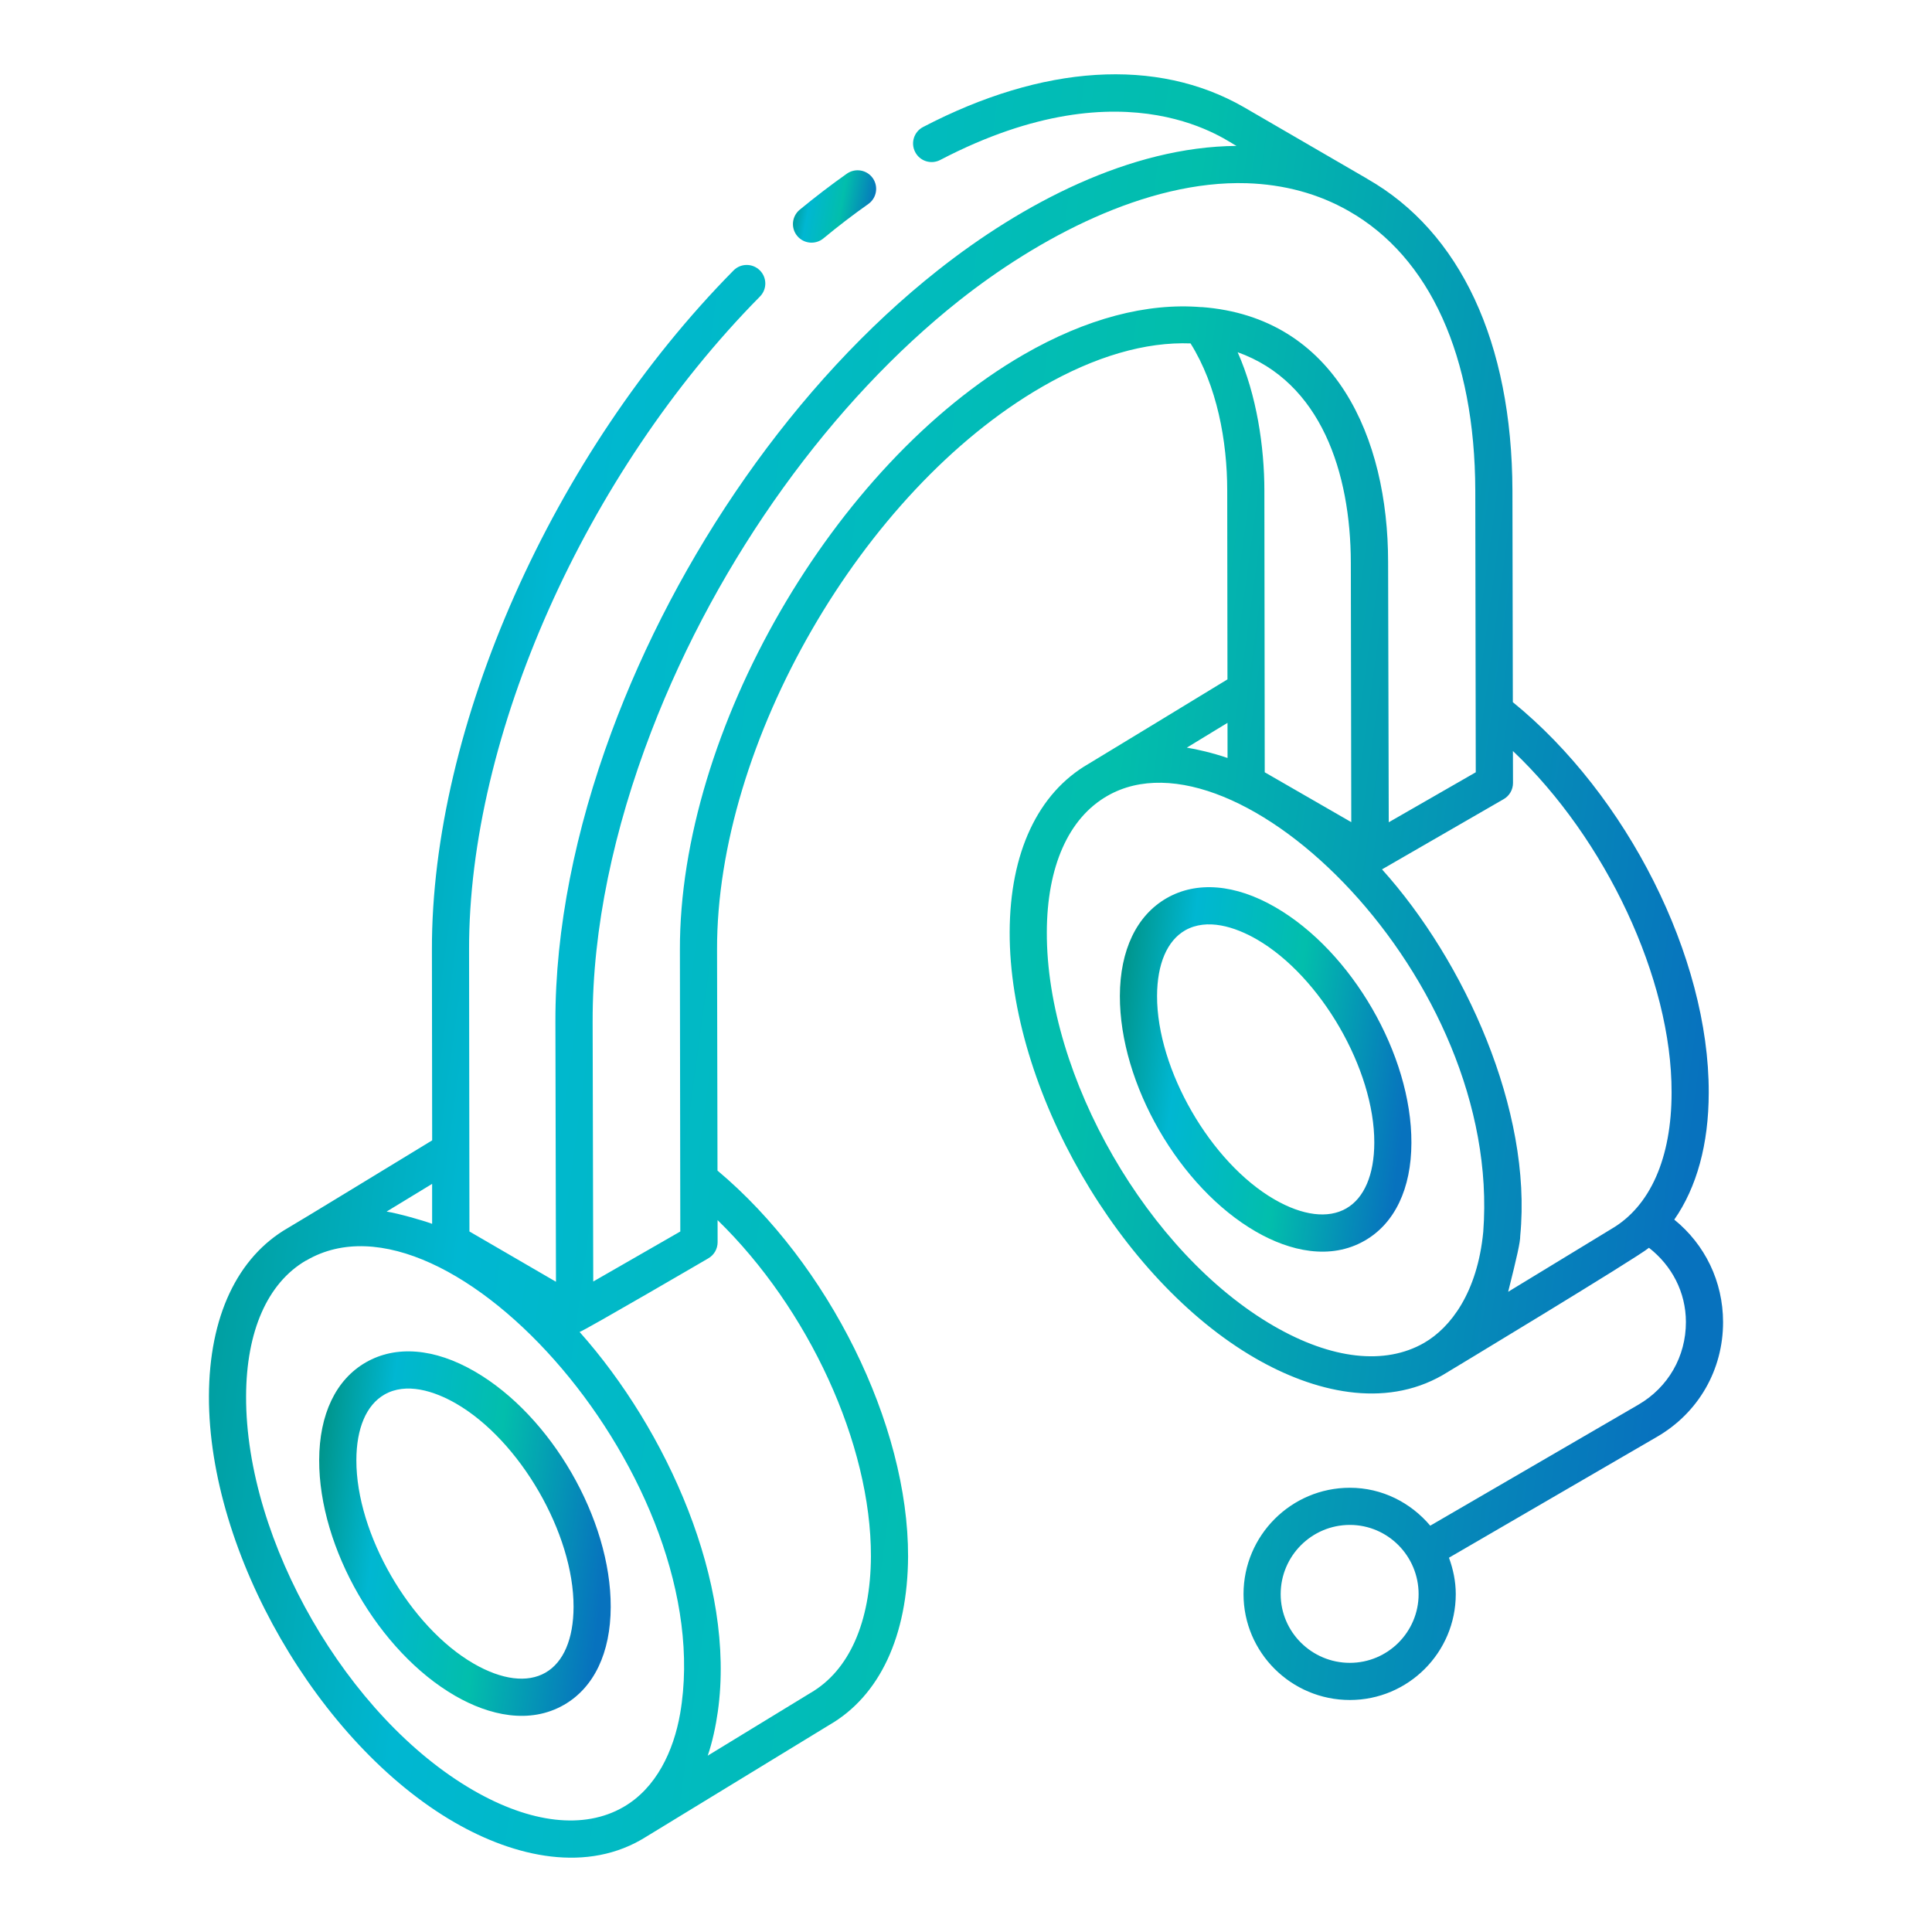 <svg width="48" height="48" viewBox="0 0 48 48" fill="none" xmlns="http://www.w3.org/2000/svg">
<path d="M11.296 45.278C12.79 46.141 14.599 46.553 16.056 45.632L20.604 42.856C21.855 42.133 22.55 40.648 22.561 38.674C22.57 35.386 20.586 31.398 17.826 29.083L17.815 23.596C17.8 18.464 21.423 12.191 25.89 9.611C27.209 8.849 28.469 8.489 29.579 8.532C30.236 9.582 30.49 10.956 30.49 12.19L30.496 16.879C30.332 16.979 27.192 18.892 27.047 18.976C25.787 19.701 25.09 21.186 25.085 23.158C25.074 27.046 27.813 31.796 31.19 33.746C32.641 34.584 34.385 35.002 35.842 34.164C35.934 34.11 40.664 31.255 40.968 31.001C41.538 31.446 41.885 32.105 41.886 32.845C41.887 33.701 41.446 34.468 40.707 34.898L35.534 37.905C35.051 37.334 34.34 36.963 33.537 36.963C32.08 36.963 30.895 38.148 30.895 39.606C30.895 41.056 32.08 42.236 33.537 42.236C34.988 42.236 36.168 41.056 36.168 39.606C36.168 39.287 36.103 38.985 35.999 38.701L41.17 35.696C42.198 35.099 42.811 34.033 42.809 32.844C42.807 31.836 42.36 30.92 41.597 30.301C42.153 29.503 42.453 28.429 42.453 27.144C42.462 23.782 40.423 19.75 37.586 17.445L37.576 12.187C37.565 8.51 36.284 5.761 33.968 4.443C33.968 4.442 33.968 4.442 33.967 4.441L30.896 2.658C28.741 1.424 25.913 1.601 22.933 3.156C22.707 3.274 22.619 3.552 22.738 3.779C22.855 4.005 23.134 4.092 23.36 3.974C28.072 1.515 30.583 3.593 30.724 3.625C28.072 3.644 25.388 5.066 23.306 6.711C19.75 9.518 16.812 13.804 15.191 18.192C14.298 20.608 13.793 23.076 13.799 25.384C13.799 25.476 13.814 32.279 13.813 31.845C13.718 31.79 11.527 30.516 11.663 30.596L11.654 23.6C11.64 18.284 14.543 11.761 18.88 7.368C19.06 7.187 19.058 6.895 18.877 6.716C18.695 6.537 18.403 6.538 18.224 6.72C13.727 11.274 10.716 18.059 10.731 23.601L10.737 28.332C9.811 28.895 7.427 30.351 7.154 30.508C5.894 31.233 5.196 32.718 5.191 34.691C5.18 38.578 7.919 43.328 11.296 45.278ZM33.537 41.313C32.589 41.313 31.818 40.547 31.818 39.606C31.818 38.657 32.589 37.886 33.537 37.886C34.479 37.886 35.245 38.657 35.245 39.606C35.245 40.547 34.479 41.313 33.537 41.313ZM21.638 38.67C21.629 40.301 21.098 41.505 20.132 42.063L17.583 43.619C17.697 43.293 17.786 42.87 17.834 42.526C18.286 39.321 16.561 35.518 14.4 33.092C14.524 33.058 17.691 31.209 17.598 31.263C17.742 31.18 17.829 31.027 17.829 30.862L17.828 30.313C20.083 32.507 21.645 35.871 21.638 38.67ZM33.561 13.974C33.561 14.067 33.573 20.857 33.572 20.426L31.422 19.187C31.422 19.09 31.413 12.096 31.413 12.189C31.413 11.106 31.222 9.812 30.749 8.751C32.823 9.492 33.555 11.75 33.561 13.974ZM30.497 17.959L30.498 18.832C30.146 18.709 29.708 18.608 29.486 18.575L30.497 17.959ZM31.652 32.947C28.529 31.144 25.997 26.754 26.008 23.161C26.012 21.532 26.545 20.33 27.508 19.776C30.741 17.91 37.328 24.312 36.851 30.605C36.706 32.11 36.042 32.983 35.381 33.364C34.41 33.922 33.086 33.775 31.652 32.947ZM41.53 27.141V27.143C41.53 28.767 41.002 29.97 40.034 30.533L37.47 32.094C37.692 31.208 37.771 30.86 37.77 30.7C38.072 27.589 36.387 23.877 34.336 21.599L37.359 19.854C37.502 19.772 37.59 19.619 37.59 19.453L37.588 18.659C39.889 20.838 41.537 24.319 41.53 27.141ZM36.653 12.19C36.653 12.283 36.666 19.646 36.665 19.187L34.503 20.429L34.487 13.961C34.487 10.883 33.18 7.878 29.853 7.629C29.85 7.629 29.849 7.631 29.846 7.631C28.502 7.519 26.992 7.909 25.428 8.812C20.707 11.538 16.877 18.172 16.892 23.598C16.892 23.691 16.902 31.056 16.902 30.596L14.739 31.839C14.739 31.747 14.723 24.948 14.724 25.381C14.717 23.068 15.253 20.588 16.182 18.17C17.857 13.813 20.712 9.942 23.816 7.479C25.777 5.924 28.472 4.474 30.977 4.552C31.901 4.582 32.753 4.811 33.508 5.242C35.526 6.389 36.644 8.856 36.653 12.19ZM10.736 29.413V30.406C10.518 30.323 9.887 30.145 9.605 30.101L10.736 29.413ZM7.596 31.321C7.6 31.319 7.605 31.319 7.61 31.316C11.177 29.224 17.887 36.827 16.898 42.573C16.736 43.502 16.305 44.426 15.487 44.896C14.516 45.456 13.191 45.306 11.758 44.479C8.635 42.676 6.103 38.286 6.114 34.693C6.118 33.075 6.645 31.88 7.596 31.321Z" fill="url(#paint0_linear_231_900)"/>
<path d="M14.013 42.356C14.758 41.928 15.17 41.064 15.173 39.925C15.18 37.742 13.694 35.17 11.79 34.071C10.796 33.496 9.837 33.418 9.089 33.848C8.345 34.276 7.933 35.138 7.93 36.274C7.923 38.461 9.407 41.035 11.308 42.132C12.156 42.622 13.161 42.846 14.013 42.356ZM8.854 36.277C8.855 35.484 9.103 34.906 9.549 34.649C10.089 34.337 10.786 34.557 11.329 34.87C12.918 35.787 14.255 38.101 14.25 39.923C14.248 40.719 14 41.299 13.553 41.556C13.102 41.816 12.469 41.736 11.77 41.333C10.183 40.417 8.848 38.101 8.854 36.277Z" fill="url(#paint1_linear_231_900)"/>
<path d="M31.683 22.538C30.691 21.964 29.73 21.886 28.984 22.315C28.239 22.744 27.827 23.605 27.823 24.741C27.817 26.929 29.302 29.502 31.202 30.599C32.05 31.089 33.055 31.313 33.907 30.823C34.652 30.395 35.064 29.531 35.066 28.393C35.074 26.209 33.587 23.637 31.683 22.538ZM33.447 30.023C32.997 30.282 32.363 30.203 31.664 29.8C30.077 28.884 28.742 26.569 28.747 24.744C28.749 23.951 28.996 23.373 29.443 23.115C29.987 22.805 30.682 23.026 31.222 23.337C32.811 24.254 34.149 26.568 34.144 28.39C34.142 29.186 33.894 29.766 33.447 30.023Z" fill="url(#paint2_linear_231_900)"/>
<path d="M21.04 4.315C20.643 4.595 20.252 4.895 19.868 5.211C19.672 5.374 19.644 5.665 19.806 5.861C19.968 6.058 20.26 6.085 20.456 5.924C20.822 5.621 21.193 5.336 21.572 5.069C21.78 4.923 21.83 4.635 21.684 4.426C21.536 4.217 21.248 4.169 21.04 4.315Z" fill="url(#paint3_linear_231_900)"/>
<defs>
<linearGradient id="paint0_linear_231_900" x1="5.526" y1="1.846" x2="46.792" y2="7.483" gradientUnits="userSpaceOnUse">
<stop offset="0.001" stop-color="#008F80"/>
<stop offset="0.235" stop-color="#00B7D2"/>
<stop offset="0.585" stop-color="#02BEAC"/>
<stop offset="0.955" stop-color="#0772BE"/>
</linearGradient>
<linearGradient id="paint1_linear_231_900" x1="7.995" y1="33.574" x2="15.956" y2="34.599" gradientUnits="userSpaceOnUse">
<stop offset="0.001" stop-color="#008F80"/>
<stop offset="0.235" stop-color="#00B7D2"/>
<stop offset="0.585" stop-color="#02BEAC"/>
<stop offset="0.955" stop-color="#0772BE"/>
</linearGradient>
<linearGradient id="paint2_linear_231_900" x1="27.888" y1="22.042" x2="35.85" y2="23.067" gradientUnits="userSpaceOnUse">
<stop offset="0.001" stop-color="#008F80"/>
<stop offset="0.235" stop-color="#00B7D2"/>
<stop offset="0.585" stop-color="#02BEAC"/>
<stop offset="0.955" stop-color="#0772BE"/>
</linearGradient>
<linearGradient id="paint3_linear_231_900" x1="19.719" y1="4.231" x2="21.952" y2="4.644" gradientUnits="userSpaceOnUse">
<stop offset="0.001" stop-color="#008F80"/>
<stop offset="0.235" stop-color="#00B7D2"/>
<stop offset="0.585" stop-color="#02BEAC"/>
<stop offset="0.955" stop-color="#0772BE"/>
</linearGradient>
</defs>
</svg>
